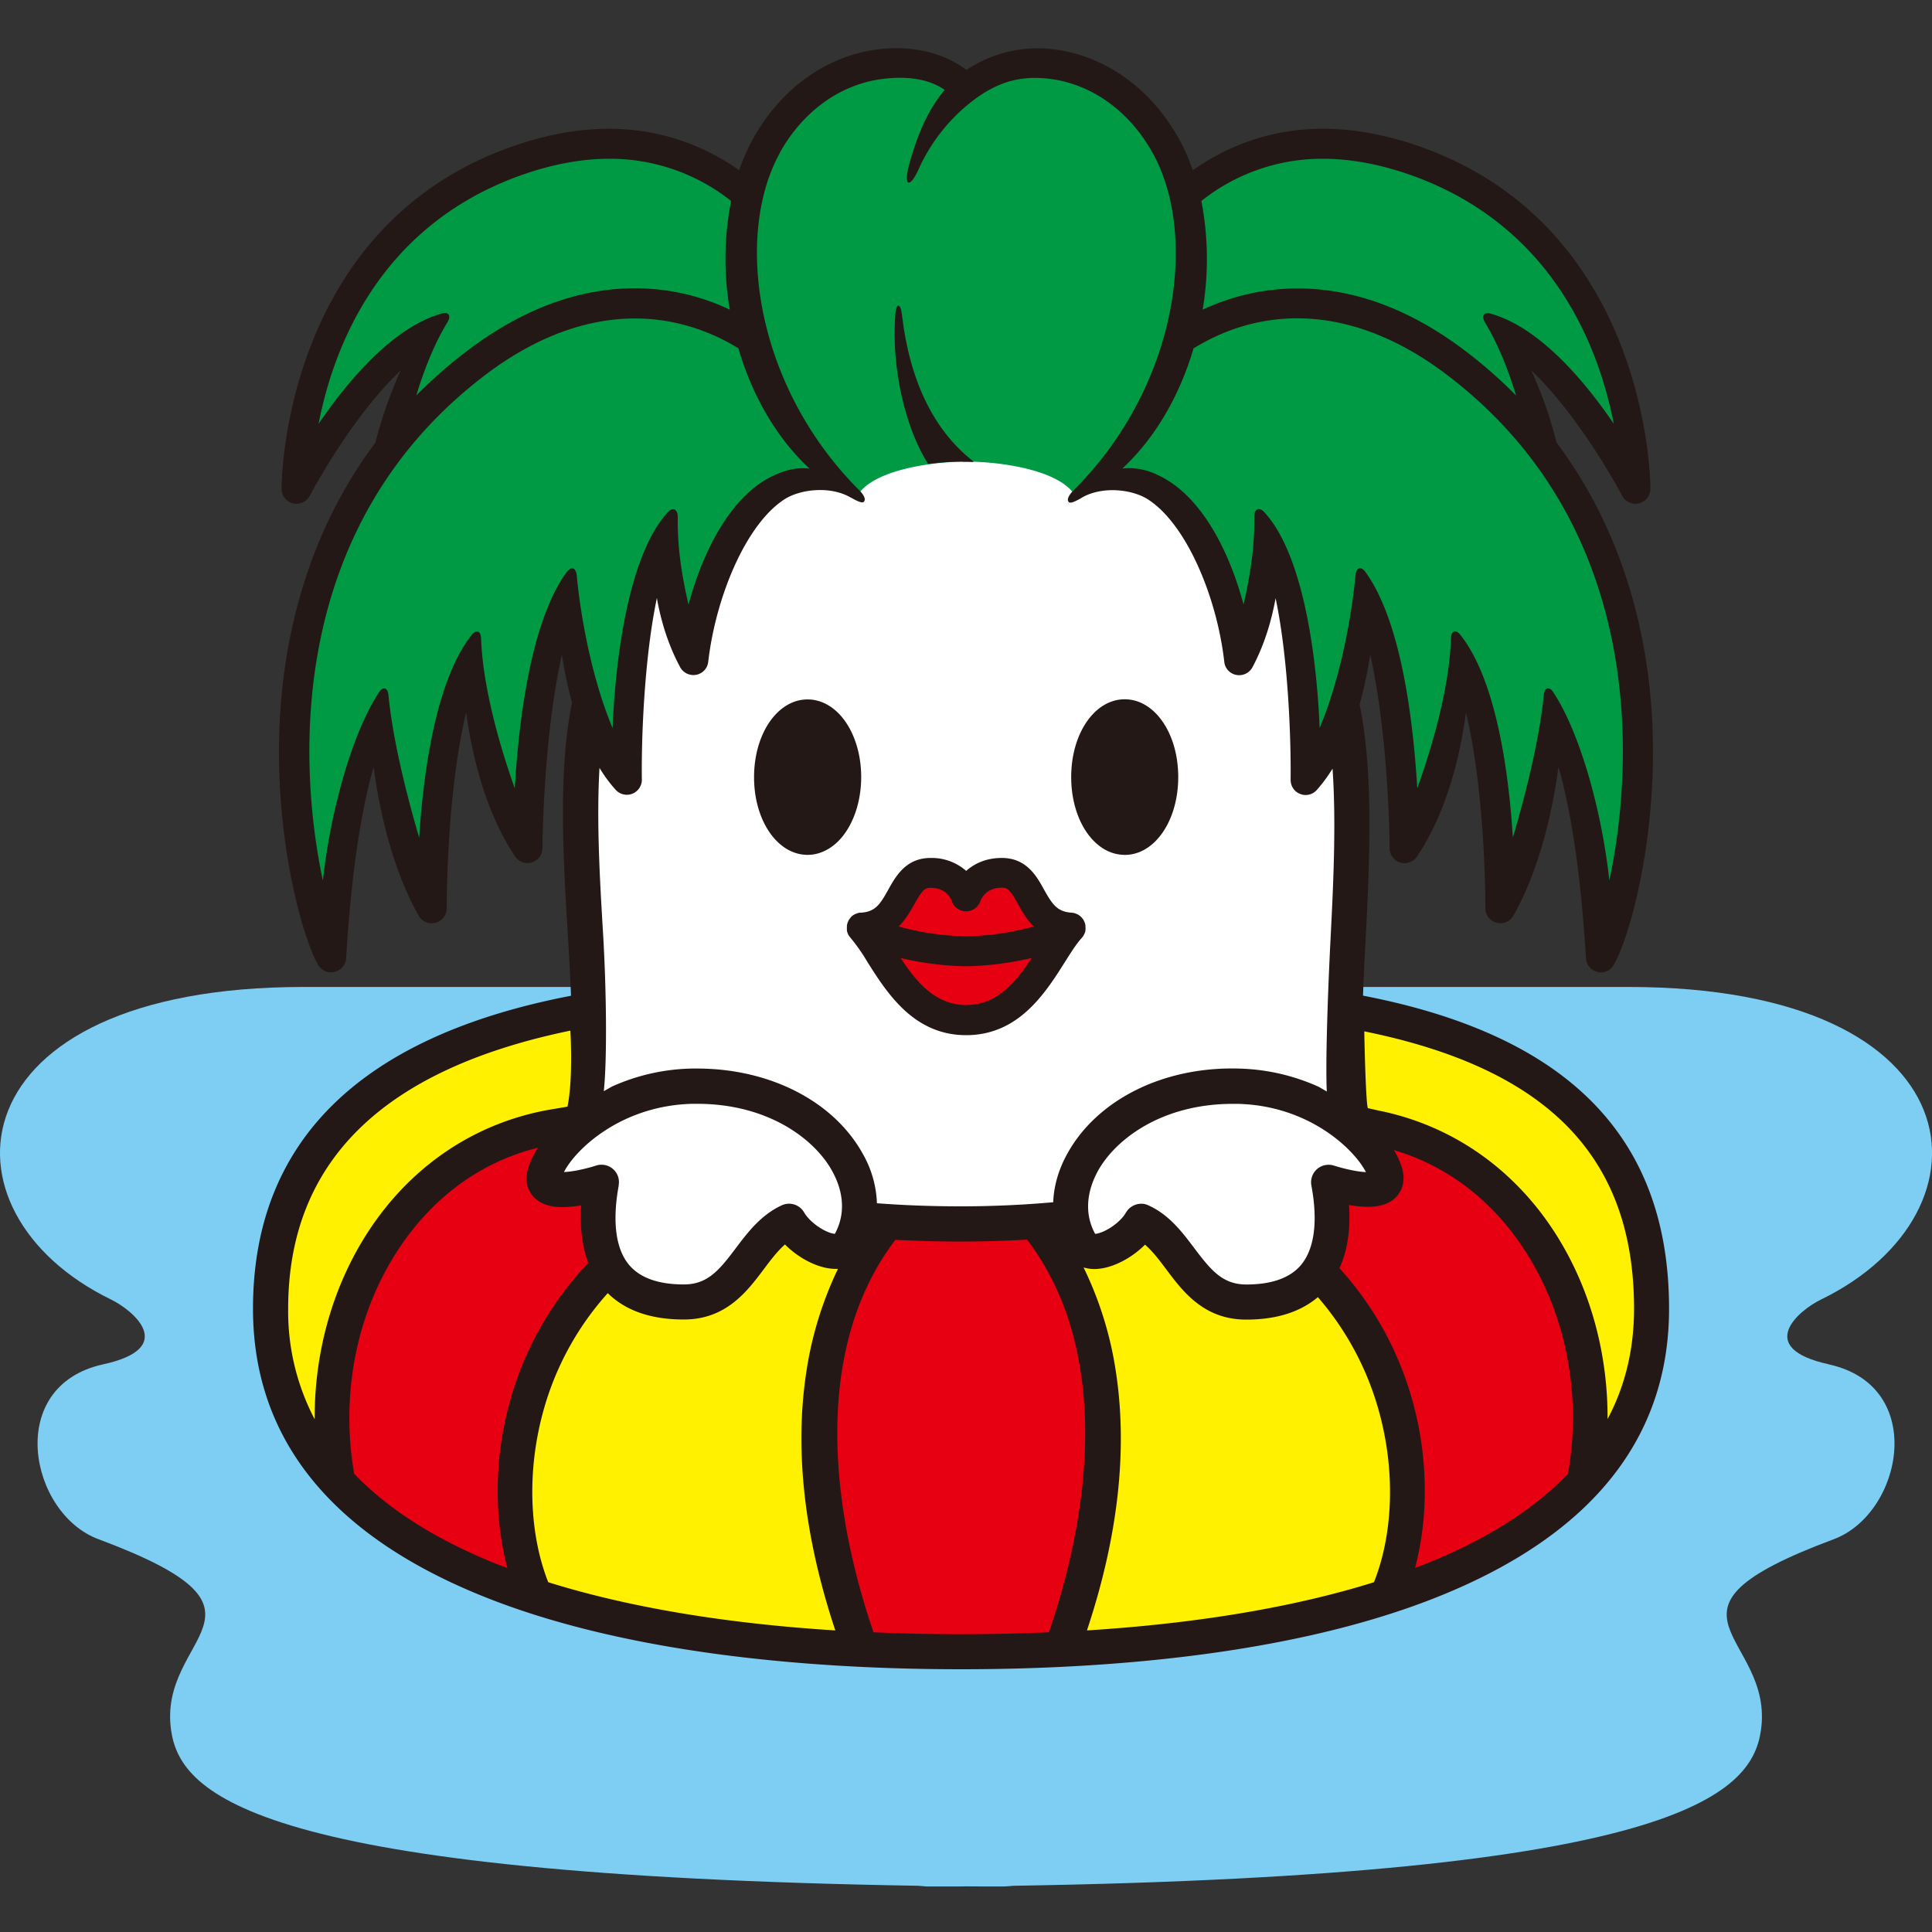 <svg xmlns="http://www.w3.org/2000/svg" width="40" height="40" fill="none"><rect width="100%" height="100%" fill="#333333" stroke="none"/><g clip-path="url(#a)"><path fill="#7ECEF4" d="M37.866 28.247c-1.55-.338-.63-1.117-.161-1.343 3.718-1.811 3.282-6.47-3.99-6.47H6.285c-7.271 0-7.707 4.659-3.989 6.47.47.229 1.389 1.005-.16 1.343-2.047.448-1.53 3.088-.098 3.62C6.12 33.39 3.24 33.833 3.545 35.84c.2 1.327 1.797 2.978 15.466 3.203.116.012.234.021.356.018.213 0 .426-.003.633-.006.21 0 .42.003.634.006.122 0 .24-.006.356-.018 13.67-.222 15.265-1.876 15.466-3.203.304-2.004-2.58-2.449 1.507-3.971 1.431-.533 1.95-3.173-.097-3.62Z"/><path fill="#FFF100" d="M12.117 23.256c.128-.097.018-2.128.012-2.29-3.435.652-6.523 2.248-6.523 6.133 0 1.453.509 2.634 1.392 3.587-.676-3.496 1.413-7.253 5.122-7.427l-.003-.003ZM18.338 25.29l-.159-.012c-.115-.009-.228-.018-.344-.03-.021 0-.042-.003-.064-.006a1.56 1.56 0 0 1-.2.533c-.208.344-.975-.043-1.237-.494-.85.39-1.005 1.675-2.177 1.675-.81 0-1.297-.29-1.55-.74-2.059 2.025-2.336 4.994-1.52 6.84 1.974.639 4.312.974 6.73 1.09-1.544-4.2-.798-7.15.566-8.852-.015 0-.03 0-.045-.004ZM34.197 27.096c0-3.858-2.954-5.457-6.352-6.117-.104-.019-.162 2.15.018 2.287 3.6.283 5.609 3.976 4.945 7.414.88-.953 1.392-2.134 1.392-3.587l-.003.003ZM27.294 26.314c-.268.396-.737.642-1.486.642-1.173 0-1.328-1.285-2.177-1.674-.262.453-1.03.837-1.237.493a1.553 1.553 0 0 1-.204-.551l-.1.009-.375.036a23.143 23.143 0 0 0-.292.021c1.361 1.7 2.11 4.654.566 8.853 2.418-.12 4.754-.454 6.73-1.09.804-1.815.548-4.72-1.42-6.742l-.005.003Z"/><path fill="#E60012" d="M12.607 26.216c-.255-.457-.274-1.08-.152-1.739 0 0-1.355.448-1.175-.185.082-.293.377-.689.837-1.036-3.712.174-5.798 3.931-5.122 7.427.972 1.05 2.4 1.824 4.096 2.372-.82-1.845-.539-4.814 1.52-6.839h-.004ZM21.288 25.302c-.167.01-.335.019-.502.025-.064 0-.131.006-.195.006a25.044 25.044 0 0 1-1.367.003 16.982 16.982 0 0 1-.74-.034c-.034 0-.064 0-.098-.006-1.361 1.7-2.11 4.653-.566 8.852a43.113 43.113 0 0 0 4.166 0c1.543-4.199.797-7.15-.567-8.852-.043 0-.085.003-.13.006ZM27.863 23.266c.45.344.736.737.819 1.026.18.633-1.176.186-1.176.186.131.71.098 1.373-.216 1.836 1.97 2.022 2.226 4.927 1.419 6.742 1.696-.549 3.121-1.322 4.096-2.373.663-3.438-1.346-7.134-4.945-7.414l.003-.003Z"/><path fill="#fff" d="M28.682 24.292c-.116-.405-.63-1.011-1.435-1.407.728-.091.494-1.928.597-1.906.052-2.022.4-5.076-.207-6.934-1.114-3.42-3.894-5.59-7.634-5.56-3.74-.028-6.522 2.165-7.64 5.505-.627 1.876-.167 7.795-.189 8.03.058.353.183.673.36.962-.7.393-1.148.938-1.255 1.313-.18.633 1.175.185 1.175.185-.243 1.313.07 2.482 1.703 2.482 1.172 0 1.327-1.285 2.177-1.675.262.454 1.03.838 1.236.494a1.54 1.54 0 0 0 .201-.533c.697.07 1.416.1 2.129.1.773 0 1.547-.036 2.287-.118.03.188.097.374.204.55.207.345.974-.042 1.236-.493.85.39 1.005 1.675 2.177 1.675 1.632 0 1.946-1.166 1.702-2.482 0 0 1.355.448 1.176-.185v-.003Z"/><path fill="#E60012" d="M20.004 21.119c-1.24 0-1.684-1.395-2.165-1.915.92-.052.728-1.133 1.428-1.133.588 0 .737.49.737.49s.15-.49.737-.49c.7 0 .508 1.08 1.428 1.133-.484.52-.926 1.915-2.165 1.915Z"/><path fill="#094" d="M31.943 9.298c-.338-1.413-1.084-2.57-1.084-2.57 1.531.575 3.002 3.392 3.002 3.392s.058-5.067-4.436-6.745c-2.156-.804-3.761-.29-4.894.658-.091-.36-.225-.7-.399-1.011C23.048 1.07 20.874.952 20 1.852c-.874-.898-3.048-.779-4.132 1.17a4.296 4.296 0 0 0-.4 1.01c-1.132-.946-2.737-1.46-4.89-.657-4.494 1.678-4.436 6.745-4.436 6.745s1.47-2.817 3.002-3.392c0 0-.743 1.157-1.084 2.57-3.145 4.126-1.711 9.628-1.206 10.524.034-.415.183-3.77 1.084-5.268 0 0 .025 2.518 1 4.25 0 0-.028-3.943.922-5.478 0 0-.049 2.58 1.063 4.233 0 0 .006-3.825.895-5.509 0 0 0 2.808 1.154 4.102 0 0-.06-4.025.859-5.274 0 0-.174 1.504.517 2.796.24-2.086 1.48-4.626 3.307-3.362 0 0 .113-.162.15-.128.39-.475 1.534-.627 2.192-.627h.012c.658 0 1.806.152 2.196.627.027-.024.207.1.237.073 1.779-1.12 2.981 1.367 3.216 3.42.691-1.291.517-2.796.517-2.796.92 1.249.86 5.274.86 5.274 1.156-1.294 1.153-4.102 1.153-4.102.886 1.684.895 5.51.895 5.51 1.112-1.654 1.063-4.234 1.063-4.234.95 1.535.923 5.479.923 5.479.974-1.733.999-4.251.999-4.251.9 1.498 1.05 4.853 1.08 5.268.51-.899 1.94-6.398-1.202-10.524l-.003-.003Z"/><path fill="#231815" d="M23.286 17.7c.621 0 1.108-.707 1.108-1.612 0-.904-.487-1.61-1.108-1.61-.621 0-1.108.706-1.108 1.61 0 .905.487 1.611 1.108 1.611ZM17.83 16.091c0-.901-.488-1.61-1.11-1.61-.62 0-1.108.706-1.108 1.61 0 .902.487 1.608 1.109 1.608.313 0 .615-.189.819-.518.186-.295.29-.685.29-1.093v.003ZM17.814 18.896a.18.18 0 0 0-.07.015.307.307 0 0 0-.088.043.276.276 0 0 0-.052.052c-.006.006-.009.012-.012.018a.08.08 0 0 1-.015.018c-.01.012-.012.027-.019.04 0 .003-.003.006-.006.009v.003a.344.344 0 0 0-.018.076v.097a.346.346 0 0 0 .024.073c0 .007.007.01.007.016.012.018.024.036.04.055a3.82 3.82 0 0 1 .356.509c.405.639.956 1.512 2.043 1.512 1.087 0 1.638-.873 2.043-1.513.125-.198.244-.387.35-.5 0-.002.003-.005.006-.008a.216.216 0 0 0 .037-.055c0-.006.006-.01.009-.016a.292.292 0 0 0 .024-.073v-.015a.228.228 0 0 0 0-.064v-.018a.232.232 0 0 0-.018-.076v-.003l-.006-.01-.018-.039c-.003-.006-.01-.012-.016-.018l-.012-.018a.295.295 0 0 0-.125-.089c-.006 0-.009-.003-.015-.006-.024-.009-.049-.012-.073-.015h-.003c-.301-.018-.402-.177-.57-.475-.152-.277-.362-.658-.876-.658-.33 0-.57.119-.737.268a1.082 1.082 0 0 0-.737-.268c-.512 0-.722.38-.877.658-.168.301-.268.46-.57.475h-.006Zm2.19 1.912c-.637 0-1.03-.475-1.358-.974a6.3 6.3 0 0 0 1.294.17h.128c.39-.009.858-.067 1.294-.17-.326.496-.719.974-1.358.974Zm-1.072-2.089c.15-.268.204-.338.332-.338.332 0 .426.232.441.271a.31.31 0 0 0 .293.216h.006c.13 0 .25-.085.295-.213.015-.045.113-.277.445-.277.128 0 .182.067.332.338.079.14.176.317.325.466a5.72 5.72 0 0 1-1.397.204 5.617 5.617 0 0 1-1.398-.204c.15-.149.247-.326.326-.466v.003Z"/><path fill="#231815" d="M28.22 20.613a44.5 44.5 0 0 1 .048-1.041c.085-1.669.18-3.532-.119-4.988.098-.353.17-.703.22-1.03.392 1.752.402 3.98.402 4.008 0 .137.088.256.219.296a.31.31 0 0 0 .347-.125c.615-.914.892-2.077 1.014-2.982.411 1.709.402 4.02.402 4.05a.311.311 0 0 0 .582.155c.55-.98.81-2.18.931-3.078.232.81.445 2.02.56 3.816.007.067.01.118.01.152.012.137.11.25.24.277.022.006.046.01.067.01.11 0 .213-.059.271-.16.347-.611.932-2.755.786-5.17-.098-1.626-.551-3.74-1.973-5.64a8.617 8.617 0 0 0-.524-1.494c1.03.977 1.87 2.573 1.882 2.594a.31.31 0 0 0 .585-.14c0-.052.006-5.304-4.638-7.04-.74-.277-1.462-.417-2.144-.417-1.05 0-1.949.338-2.692.858a4.001 4.001 0 0 0-.292-.657c-.573-1.03-1.507-1.703-2.567-1.843a2.648 2.648 0 0 0-1.827.424c-.475-.36-1.145-.518-1.849-.424-1.06.14-1.994.813-2.566 1.843-.116.207-.21.426-.293.657a4.626 4.626 0 0 0-2.692-.858c-.682 0-1.4.14-2.143.417-4.644 1.732-4.638 6.985-4.638 7.04a.31.31 0 0 0 .585.14c.012-.021.852-1.62 1.882-2.594a9.258 9.258 0 0 0-.524 1.495c-1.422 1.9-1.876 4.013-1.973 5.64-.147 2.414.441 4.558.785 5.17a.315.315 0 0 0 .271.158c.022 0 .046 0 .067-.009a.314.314 0 0 0 .244-.277c0-.034.006-.085.009-.152.116-1.8.329-3.006.56-3.816.122.901.38 2.098.932 3.079a.311.311 0 0 0 .582-.156c0-.03-.01-2.341.402-4.05.124.902.402 2.065 1.014 2.982a.31.31 0 0 0 .566-.17c0-.028.01-2.257.402-4.008.049.313.116.651.21.992-.29 1.422-.183 3.222-.085 4.836.024.387.049.816.064 1.233-4.367.84-6.584 3.018-6.584 6.48 0 2.662 1.584 4.656 4.702 5.929 3.109 1.27 7.131 1.535 9.957 1.535 2.826 0 6.849-.265 9.958-1.535 3.12-1.273 4.701-3.267 4.701-5.929 0-3.538-2.076-5.66-6.34-6.483h.003Zm-.95 3.59a.365.365 0 0 0-.12.338c.098.518.138 1.224-.213 1.648-.225.268-.606.405-1.132.405-.488 0-.728-.287-1.078-.752-.244-.323-.518-.692-.95-.886a.333.333 0 0 0-.15-.034.368.368 0 0 0-.313.18c-.125.219-.448.426-.64.444-.216-.392-.191-.855.064-1.315.36-.637 1.304-1.377 2.79-1.377h.085c1.462.028 2.412.92 2.667 1.413-.234-.009-.554-.1-.66-.134a.364.364 0 0 0-.35.07Zm.121-20.916c.606 0 1.255.128 1.928.377 2.862 1.07 3.79 3.554 4.092 5.11-.548-.807-1.495-1.98-2.54-2.278-.155-.045-.206.046-.124.183.228.375.457.895.642 1.51a9.699 9.699 0 0 0-1.047-.92c-1.925-1.464-3.605-1.427-4.677-1.138-.268.073-.521.167-.765.28a6.337 6.337 0 0 0-.027-2.25 4.015 4.015 0 0 1 2.518-.874Zm-2.673 3.922c.331-.204.7-.372 1.105-.481 1.343-.363 2.774-.003 4.138 1.035 4.096 3.115 3.883 8.012 3.359 10.466-.177-1.596-.658-3.14-1.16-3.895-.089-.134-.183-.1-.198.058-.07.728-.283 1.736-.64 2.95-.076-1.217-.316-3.23-1.087-4.198-.1-.125-.192-.082-.195.079-.021.764-.25 1.851-.697 3.097-.073-1.203-.292-3.399-1.072-4.476-.094-.131-.192-.095-.207.067-.064.7-.277 2.055-.743 3.163-.046-1.22-.283-3.535-1.145-4.47-.11-.119-.21-.064-.207.098.006.557-.058 1.087-.222 1.814-.317-1.178-.917-2.29-1.776-2.68a1.325 1.325 0 0 0-.733-.136c.697-.649 1.193-1.535 1.474-2.491h.006ZM16.14 3.17c.478-.859 1.245-1.416 2.107-1.532.52-.07.98-.009 1.312.223-.347.41-.578.953-.746 1.586-.103.39.015.475.204.061a3.701 3.701 0 0 1 1.2-1.48c.475-.338.929-.472 1.54-.393.862.116 1.63.673 2.108 1.532.956 1.724.512 4.848-1.641 6.988-.061.061-.156.177-.095.241.04.043.201-.055.238-.073.006 0 .009-.006.015-.01.414-.252 1.044-.191 1.383.025.8.512 1.43 2.022 1.583 3.368a.307.307 0 0 0 .25.268.313.313 0 0 0 .332-.158c.255-.478.398-.98.48-1.431.272 1.288.32 2.999.311 3.76 0 .131.076.247.198.293a.306.306 0 0 0 .344-.083c.119-.134.229-.283.326-.441.08 1.163.012 2.478-.046 3.614-.051 1.014-.103 2.479-.073 3.07l-.164-.095a4.263 4.263 0 0 0-1.681-.38c-1.547-.037-2.899.645-3.517 1.744-.189.335-.29.683-.302 1.024-.782.07-1.467.085-1.906.085-.636 0-1.215-.024-1.744-.064a2.224 2.224 0 0 0-.305-1.045c-.606-1.074-1.918-1.744-3.42-1.744h-.097a4.222 4.222 0 0 0-1.66.371l-.173.098c.07-.664.055-2.077-.015-3.262-.068-1.126-.138-2.341-.074-3.431.1.164.21.316.335.453a.311.311 0 0 0 .542-.21c-.012-.761.04-2.473.311-3.76.08.453.225.953.481 1.43a.313.313 0 0 0 .332.159.307.307 0 0 0 .25-.268c.155-1.346.782-2.856 1.583-3.368.335-.213.96-.277 1.373-.03.01.003.016.009.025.012.036.018.198.116.24.073.061-.064-.033-.18-.094-.24-2.15-2.144-2.597-5.266-1.641-6.989l-.01.01Zm-3.332 21.37a.356.356 0 0 0-.118-.338.364.364 0 0 0-.35-.07c-.11.037-.43.125-.664.134.246-.48 1.196-1.382 2.67-1.413h.085c1.486 0 2.433.74 2.79 1.377.259.46.28.922.064 1.315-.177-.012-.509-.222-.637-.444a.36.36 0 0 0-.463-.146c-.43.198-.706.563-.95.886-.35.466-.59.752-1.078.752-.527 0-.907-.137-1.133-.405-.35-.42-.31-1.127-.213-1.648h-.003ZM6.596 8.774c.302-1.556 1.23-4.04 4.093-5.11.673-.25 1.319-.377 1.928-.377a4.03 4.03 0 0 1 2.52.874 6.196 6.196 0 0 0-.027 2.25 4.652 4.652 0 0 0-.764-.283c-1.072-.29-2.753-.326-4.677 1.139-.387.292-.734.603-1.05.92.185-.616.413-1.136.642-1.511.085-.137.033-.228-.122-.183-1.044.299-1.991 1.471-2.54 2.278l-.003.003Zm5.134 3.073c-.78 1.078-1.002 3.273-1.072 4.476-.444-1.249-.672-2.336-.697-3.097-.006-.162-.094-.204-.195-.08-.77.97-1.01 2.982-1.087 4.2-.356-1.215-.566-2.223-.636-2.95-.015-.162-.11-.193-.198-.059-.503.759-.984 2.303-1.16 3.895-.524-2.457-.737-7.35 3.358-10.466 1.365-1.038 2.796-1.398 4.139-1.035.405.11.776.277 1.105.48.28.957.777 1.843 1.474 2.492-.286-.034-.52.042-.731.137-.859.39-1.459 1.501-1.775 2.68-.168-.731-.229-1.258-.223-1.815 0-.162-.1-.217-.207-.098-.858.935-1.096 3.25-1.141 4.47-.466-1.108-.68-2.466-.743-3.163-.016-.162-.113-.198-.208-.067h-.003ZM6.514 29.383a4.805 4.805 0 0 1-.548-2.287c0-3.048 1.967-4.957 5.843-5.758 0 .015.061.983-.06 1.574l-.29.049c-1.623.262-3.026 1.209-3.934 2.695-.679 1.111-1.017 2.418-1.01 3.73v-.003Zm3.99 3.082a29.164 29.164 0 0 1-.287-.11c-1.224-.5-2.186-1.114-2.884-1.842-.268-1.535.003-3.161.81-4.48.722-1.181 1.76-1.964 2.994-2.271-.095.15-.165.295-.204.432-.077.265 0 .442.082.545.128.168.338.253.627.253.128 0 .262-.015.39-.037-.03.454.021.853.149 1.191a6.773 6.773 0 0 0-1.635 2.911c-.317 1.167-.314 2.378-.04 3.41l-.003-.002Zm.846.292c-.387-.984-.445-2.272-.11-3.511a6.044 6.044 0 0 1 1.343-2.473c.368.363.895.546 1.574.546.874 0 1.31-.58 1.657-1.042.143-.192.283-.375.438-.512.293.296.707.506 1.05.506h.047a7.457 7.457 0 0 0-.655 2.135c-.247 1.62-.043 3.413.6 5.35-2.281-.143-4.29-.481-5.947-.999h.003Zm10.365 1.038c-.59.025-1.194.04-1.815.04-.62 0-1.224-.015-1.815-.04-.962-2.816-1.184-5.98.454-8.127a24.485 24.485 0 0 0 2.726-.003c1.635 2.147 1.415 5.31.453 8.127l-.003.003Zm6.736-1.038c-1.657.518-3.666.856-5.947.999.645-1.937.846-3.73.6-5.35a7.428 7.428 0 0 0-.67-2.165c.07.02.143.033.222.033.341 0 .758-.21 1.05-.505.159.137.296.32.44.511.346.463.782 1.041 1.656 1.041.624 0 1.12-.158 1.483-.465a6.064 6.064 0 0 1 1.272 2.39c.338 1.24.28 2.527-.11 3.511h.004Zm4.016-2.247c-.697.727-1.66 1.343-2.883 1.842-.095.037-.19.076-.287.11.274-1.033.277-2.245-.04-3.41a6.76 6.76 0 0 0-1.525-2.796c.165-.36.232-.798.198-1.307.128.022.262.037.39.037.29 0 .502-.085.627-.253.08-.103.155-.283.082-.545a1.634 1.634 0 0 0-.17-.377c1.148.34 2.116 1.096 2.798 2.216.804 1.319 1.078 2.945.807 4.48l.003.003Zm-.192-4.857c-.867-1.422-2.192-2.35-3.727-2.659l-.228-.051c-.043-.095-.076-1.535-.073-1.59 3.806.774 5.584 2.604 5.584 5.74 0 .838-.182 1.599-.548 2.287.006-1.312-.332-2.619-1.01-3.73l.002.003Z"/><path fill="#231815" d="M19.925 9.56h.012c.067 0 .14 0 .216.006-.006-.01-.006-.018-.015-.025-.801-.627-1.307-1.656-1.465-3.032-.027-.241-.119-.241-.137 0-.085 1.123.213 2.366.68 3.096.258-.033.508-.048.709-.048v.003Z"/></g><defs><clipPath id="a"><path fill="#fff" d="M0 1h40v38.057H0z"/></clipPath></defs></svg>
